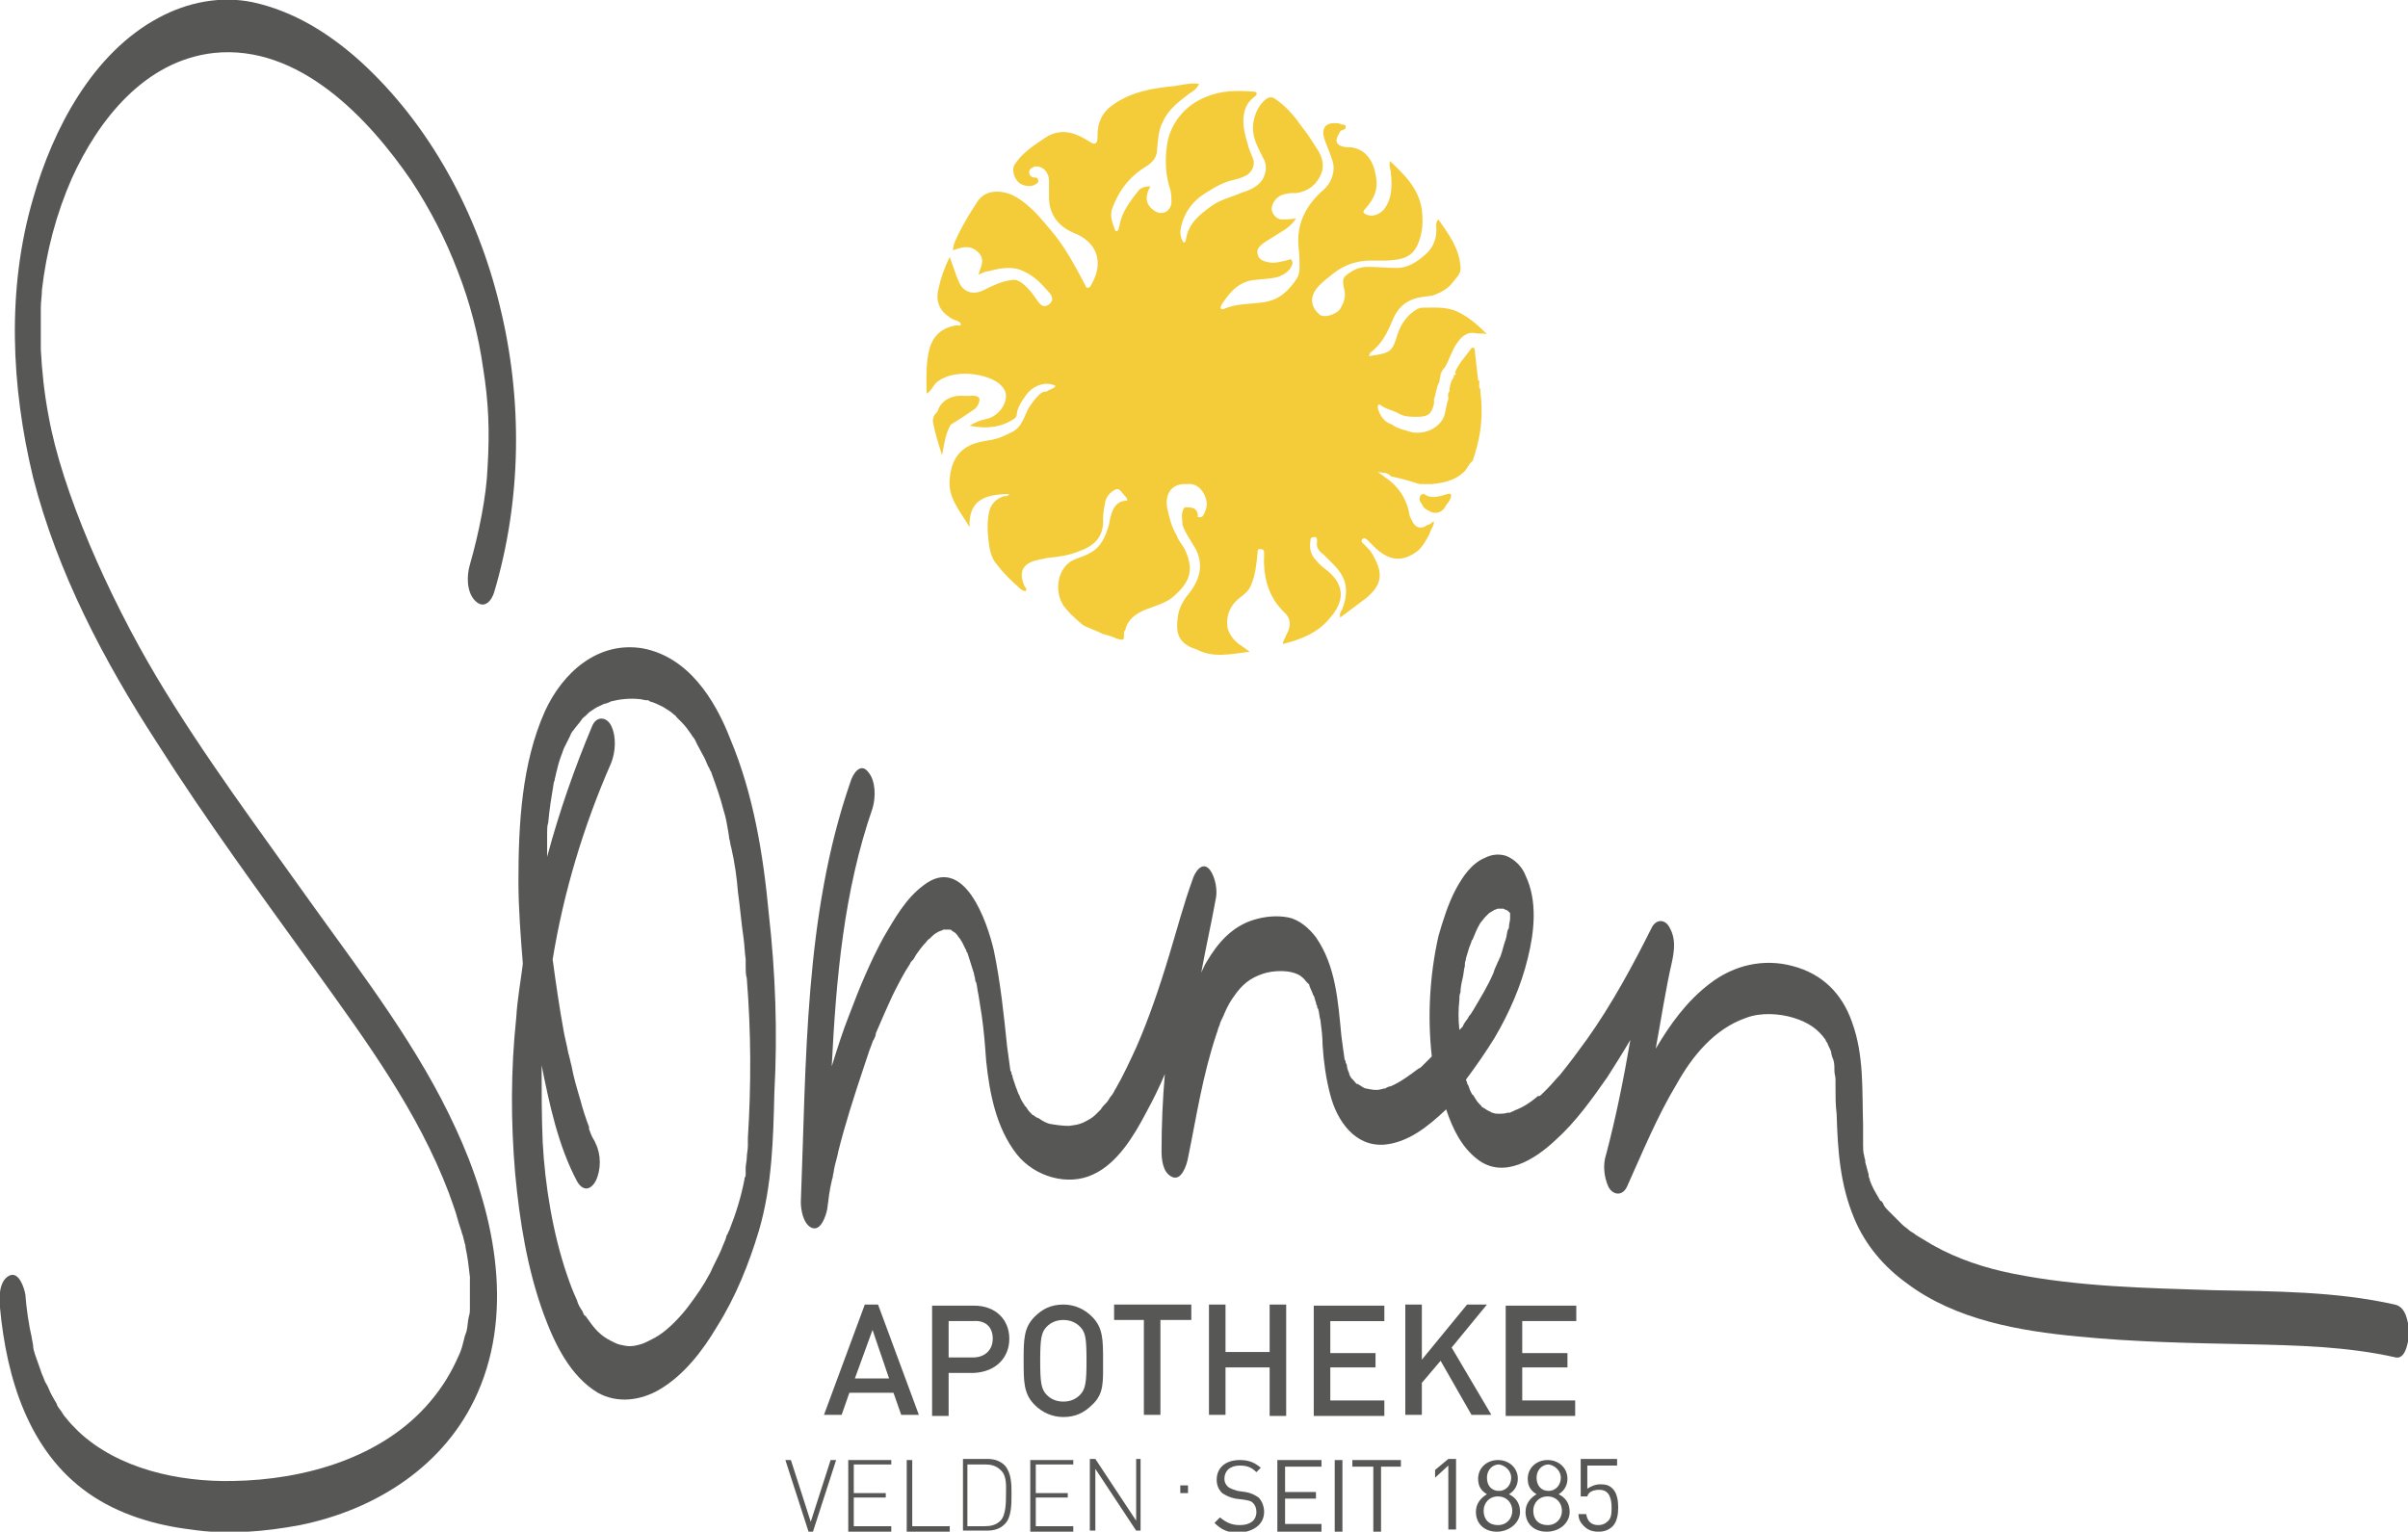 <?xml version="1.0" encoding="UTF-8"?>
<!-- Generator: Adobe Illustrator 27.5.0, SVG Export Plug-In . SVG Version: 6.00 Build 0)  -->
<svg xmlns="http://www.w3.org/2000/svg" xmlns:xlink="http://www.w3.org/1999/xlink" version="1.1" id="Layer_1" x="0px" y="0px" viewBox="0 0 218.3 138.9" style="enable-background:new 0 0 218.3 138.9;" xml:space="preserve">
<style type="text/css">
	.st0{fill:#575756;}
	.st1{fill:#F4CC39;}
</style>
<g>
	<path class="st0" d="M44.8,53.7c2.5-8.4,2.6-17.5,0.5-26c-2-8.3-6.3-16.4-12.7-22.2c-2.8-2.5-6-4.5-9.7-5.3c-2.9-0.6-5.9,0-8.5,1.4   C8.4,4.8,4.8,11.7,3,18c-2.4,8.2-2,17,0,25.3c2.2,8.6,6.4,16.6,11.2,24c4.5,7.1,9.5,13.9,14.4,20.7c4.6,6.4,9.3,12.8,12.1,20.2   c0.2,0.6,0.6,1.6,0.8,2.4c0.1,0.4,0.3,0.9,0.4,1.3c0.1,0.2,0.1,0.4,0.2,0.7c0,0.1,0.1,0.3,0.1,0.4c0-0.2,0-0.2,0,0.1   c0.2,0.9,0.3,1.8,0.4,2.7c0.1,0.7,0-0.5,0,0.3c0,0.2,0,0.4,0,0.7c0,0.5,0,1,0,1.6c0,0.7,0-0.5,0,0.3c0,0.2,0,0.4-0.1,0.7   c-0.1,0.4-0.1,0.9-0.2,1.3c-0.1,0.7,0.1-0.4-0.1,0.3c-0.1,0.2-0.1,0.4-0.2,0.7c-0.1,0.5-0.3,1-0.4,1.2c-0.7,1.6-1.5,2.9-2.6,4.2   c-4.3,5.1-11.4,7.1-17.9,7.2c-4.9,0.1-10.4-1.1-14-4.5c-0.4-0.4-0.8-0.8-1.1-1.2c-0.2-0.2-0.3-0.4-0.5-0.7   c-0.1-0.1-0.5-0.7-0.3-0.5c-0.3-0.5-0.6-1-0.8-1.5c-0.1-0.3-0.3-0.5-0.4-0.8c0-0.1-0.4-0.9-0.2-0.5c-0.2-0.6-0.4-1.1-0.6-1.7   c-0.1-0.3-0.2-0.6-0.2-0.9c0-0.1-0.2-1-0.1-0.6c-0.3-1.3-0.5-2.7-0.6-4c-0.1-0.6-0.6-2.2-1.5-1.7c-0.9,0.5-0.9,2-0.8,2.9   c0.6,6.4,2.6,13,8,16.8c2.7,1.9,6,2.9,9.3,3.3c3.3,0.5,6.7,0.2,9.9-0.4c6.9-1.4,13.2-5.4,16.1-12c3.4-7.7,1.4-16.7-2-24   c-3.3-7.2-8.2-13.6-12.8-20c-4.9-6.9-10-13.7-14.3-20.9C9.8,54,5.6,44.5,4.4,37.7c-0.4-2.1-0.6-4.1-0.7-6c0-0.9,0-1.9,0-2.8   c0-0.2,0-0.5,0-0.7c0,0,0-0.8,0-0.3c0-0.5,0.1-1.1,0.1-1.6c0.4-3.5,1.3-6.9,2.7-10.1c2.4-5.3,6.6-10.7,12.9-11.4   c7.7-0.8,14,5.9,17.9,11.6c1.7,2.6,3.1,5.3,4.2,8.2c1.1,2.8,1.9,5.9,2.3,8.8c0.5,3.1,0.6,5.7,0.4,9c-0.1,2.6-0.8,6-1.6,8.8   c-0.3,1-0.3,2.4,0.4,3.2C43.9,55.4,44.6,54.4,44.8,53.7"></path>
	<path class="st0" d="M217.1,118.3c-5.3-1.2-11-1.2-16.4-1.3c-6.1-0.2-12.2-0.3-18.2-1.5c-2.5-0.5-5-1.3-7.3-2.6   c-0.5-0.3-1-0.6-1.5-0.9c-0.2-0.2-0.5-0.3-0.7-0.5c-0.2-0.2-0.3-0.2-0.6-0.5c-0.4-0.4-0.8-0.8-1.2-1.2c-0.2-0.2-0.4-0.4-0.5-0.7   c-0.1-0.1-0.1-0.2-0.2-0.2c0,0.1-0.2-0.3-0.2-0.3c-0.3-0.5-0.6-1-0.8-1.6c0,0,0,0,0,0c0,0,0,0,0-0.1c-0.1-0.1-0.1-0.3-0.1-0.4   c-0.1-0.4-0.2-0.7-0.3-1.1c0,0,0,0,0,0c0,0,0,0,0-0.1c0-0.2-0.1-0.3-0.1-0.5c-0.1-0.3-0.1-0.7-0.1-1c0-0.1,0-0.3,0-0.4   c0-0.1,0-0.2,0-0.2c0-0.4,0-0.8,0-1.2c-0.1-3.1,0.1-6.3-1-9.3c-0.9-2.6-2.7-4.4-5.4-5.1c-2.6-0.7-5.3-0.1-7.5,1.6   c-2.1,1.6-3.6,3.7-4.9,5.9c0.5-2.7,0.9-5.4,1.5-8c0.2-1,0.3-2-0.2-2.9c-0.4-0.9-1.3-0.9-1.7,0c-1.7,3.4-3.6,6.9-5.8,10   c-0.8,1.1-1.6,2.2-2.5,3.3c-0.4,0.4-0.7,0.8-1.1,1.2c-0.2,0.2-0.3,0.3-0.5,0.5c-0.1,0.1-0.2,0.2-0.3,0.2c0,0,0,0-0.1,0   c0,0,0,0-0.1,0.1c-0.6,0.5-1.2,0.9-2,1.2c-0.1,0.1-0.3,0.1-0.4,0.2c-0.1,0-0.1,0-0.1,0c0,0,0,0-0.1,0c-0.3,0.1-0.6,0.1-0.8,0.1   c-0.2,0-0.4,0-0.6-0.1c-0.1,0-0.1,0-0.2-0.1c-0.1,0-0.2-0.1-0.4-0.2c-0.1-0.1-0.2-0.1-0.3-0.2c0,0-0.1,0-0.1-0.1   c-0.2-0.2-0.4-0.4-0.5-0.6c-0.1-0.1-0.1-0.2-0.2-0.3c0,0,0-0.1-0.1-0.1c-0.2-0.3-0.3-0.6-0.4-0.9c0,0-0.1-0.1-0.1-0.2   c0-0.1-0.1-0.2-0.1-0.3c0,0,0,0,0,0c0.9-1.2,1.8-2.5,2.6-3.8c1.3-2.2,2.4-4.7,3-7.2c0.6-2.4,0.9-5.2-0.2-7.5   c-0.3-0.8-1-1.5-1.8-1.8c-0.7-0.2-1.3-0.1-1.9,0.2c-1.2,0.5-2,1.7-2.6,2.8c-0.7,1.3-1.2,2.9-1.6,4.3c-0.8,3.6-1,7.3-0.6,10.9   c-0.2,0.2-0.4,0.4-0.6,0.6c-0.1,0.1-0.2,0.2-0.3,0.3c0,0-0.2,0.2-0.3,0.2c-0.8,0.6-1.6,1.2-2.5,1.6c-0.1,0-0.4,0.1-0.5,0.2   c-0.2,0-0.4,0.1-0.5,0.1c-0.4,0.1-0.8,0-1.3-0.1c0,0,0,0,0,0c0,0,0,0,0,0c-0.1,0-0.2-0.1-0.4-0.2c-0.1-0.1-0.2-0.1-0.3-0.2   c0,0,0,0-0.1,0c0,0,0,0-0.1-0.1c-0.1-0.1-0.4-0.5-0.4-0.4c0-0.1-0.1-0.2-0.1-0.2c0,0-0.1-0.2-0.1-0.3c-0.1-0.2-0.2-0.5-0.2-0.7   c0,0,0-0.1-0.1-0.2c0-0.1,0-0.2-0.1-0.3c-0.1-0.7-0.2-1.4-0.3-2.2c-0.3-3.1-0.5-6.3-2.3-8.9c-0.6-0.8-1.5-1.6-2.5-1.8   c-1-0.2-2.1-0.1-3.1,0.2c-2,0.6-3.3,2.1-4.3,3.8c-0.2,0.3-0.3,0.6-0.5,1c0.4-2.2,0.9-4.4,1.3-6.6c0.2-0.8,0-2-0.5-2.7   c-0.7-0.9-1.4,0.2-1.6,0.9c-0.8,2.2-1.4,4.5-2.1,6.8c-0.9,3-1.9,5.9-3,8.4c-0.6,1.3-1.2,2.6-1.9,3.8c0,0-0.1,0.1-0.1,0.2   c-0.1,0.1-0.1,0.2-0.2,0.3c-0.2,0.2-0.3,0.5-0.5,0.7c-0.2,0.2-0.4,0.4-0.5,0.6c-0.1,0.1-0.2,0.2-0.3,0.3c0,0-0.2,0.2-0.2,0.2   c-0.3,0.3-0.7,0.5-1.1,0.7c-0.5,0.2-0.6,0.2-1.3,0.3c-0.6,0-1.3-0.1-1.8-0.2c-0.3-0.1-0.5-0.2-0.8-0.4c-0.1-0.1-0.2-0.1-0.4-0.2   c0,0-0.2-0.2-0.3-0.2c-0.2-0.2-0.4-0.4-0.5-0.6c-0.1-0.1-0.1-0.2-0.2-0.2c0-0.1-0.1-0.2-0.1-0.2c-0.2-0.3-0.3-0.5-0.4-0.8   c0,0-0.1-0.1-0.1-0.2c-0.1-0.2-0.1-0.3-0.2-0.5c-0.1-0.3-0.2-0.6-0.3-0.9c0,0,0-0.2-0.1-0.3c0-0.1,0-0.2-0.1-0.3   c-0.1-0.7-0.2-1.5-0.3-2.2c-0.3-2.9-0.6-5.8-1.2-8.7c-0.6-2.6-2.7-8.8-6.4-5.9c-1.6,1.2-2.6,3-3.6,4.7c-1.2,2.2-2.2,4.6-3.1,7   c-0.6,1.5-1.1,3.1-1.6,4.7c0.4-8,1.1-15.9,3.7-23.4c0.3-1,0.3-2.5-0.4-3.3c-0.7-0.9-1.4,0.2-1.6,0.9c-4.2,12.1-4,25.4-4.5,38.1   c0,0.7,0.2,1.9,0.9,2.3c0.9,0.5,1.4-1.1,1.5-1.7c0.1-0.8,0.2-1.7,0.4-2.5c0-0.1,0.1-0.3,0.1-0.4c0-0.2,0.1-0.4,0.1-0.6   c0.1-0.6,0.3-1.1,0.4-1.7c0.6-2.4,1.4-4.9,2.2-7.3c0.2-0.6,0.4-1.2,0.6-1.8c0.1-0.3,0.2-0.5,0.3-0.8c0-0.1,0.1-0.2,0.1-0.2   c0.1-0.2,0.2-0.4,0.2-0.6c0.5-1.2,1-2.3,1.5-3.4c0.5-1,1-2,1.6-2.9c0-0.1,0.2-0.3,0.3-0.4c0.1-0.2,0.2-0.3,0.3-0.5   c0.3-0.4,0.5-0.7,0.8-1c0.1-0.1,0.2-0.3,0.4-0.4c0.1-0.1,0.1-0.1,0.2-0.2c0.2-0.2,0.5-0.4,0.8-0.5c0,0,0.1,0,0.2-0.1   c0.1,0,0.2,0,0.3,0c0.1,0,0.2,0,0.3,0c0.1,0,0.1,0,0.2,0.1c0.1,0.1,0.2,0.1,0.3,0.2c0,0,0.1,0.1,0.1,0.1c0.1,0.1,0.2,0.3,0.3,0.4   c0.1,0.1,0.1,0.2,0.2,0.3c0.1,0.2,0.2,0.4,0.3,0.6c0,0.1,0.1,0.1,0.1,0.2c0,0.1,0,0.1,0.1,0.2c0.2,0.6,0.4,1.3,0.6,1.9   c0,0.2,0.1,0.3,0.1,0.5c0,0,0,0.2,0.1,0.3c0.1,0.4,0.1,0.7,0.2,1.1c0.1,0.6,0.2,1.3,0.3,1.9c0.2,1.4,0.3,2.7,0.4,4.1   c0.3,2.9,0.9,6.1,2.8,8.5c1.6,2,4.6,2.9,6.9,1.8c2.2-1,3.7-3.5,4.8-5.6c0.6-1.1,1.2-2.3,1.7-3.5c-0.2,2.3-0.3,4.6-0.3,7   c0,0.7,0.1,1.9,0.9,2.3c0.9,0.5,1.4-1.1,1.5-1.7c0.8-3.9,1.3-7.4,2.6-11.3c0.1-0.2,0.1-0.4,0.2-0.6c0,0,0.1-0.2,0.1-0.3   c0.1-0.3,0.3-0.6,0.4-0.9c0.3-0.7,0.6-1.2,0.9-1.6c0.7-1,1.4-1.6,2.6-2c0.9-0.3,2.5-0.4,3.4,0.2c0.1,0.1,0.3,0.2,0.5,0.5   c0.1,0.1,0.2,0.2,0.3,0.3c0,0,0,0,0,0c0,0,0,0,0,0.1c0.1,0.2,0.2,0.5,0.3,0.7c0,0.1,0.1,0.2,0.1,0.2c0.1,0.2,0.1,0.4,0.2,0.6   c0,0,0,0.2,0.1,0.3c0,0.1,0,0.2,0.1,0.3c0.1,0.3,0.1,0.7,0.2,1c0.1,0.8,0.2,1.5,0.2,2.3c0.1,1.5,0.3,3,0.7,4.5   c0.6,2.3,2.2,4.7,4.9,4.5c2.2-0.2,4-1.7,5.5-3.1c0,0,0.1-0.1,0.1-0.1c0.6,1.8,1.4,3.4,2.8,4.5c2.4,1.9,5.3,0,7.1-1.7   c1.8-1.6,3.3-3.7,4.7-5.7c0.7-1.1,1.4-2.2,2.1-3.4c-0.6,3.5-1.3,7-2.2,10.4c-0.3,0.9-0.2,2,0.2,2.9c0.4,0.8,1.3,0.9,1.7,0   c1.4-3.1,2.7-6.3,4.5-9.3c1.4-2.5,3.4-5,6.3-6c1.3-0.5,3-0.4,4.3,0c1.3,0.4,2.2,1,2.9,2c0,0.1,0.1,0.2,0.1,0.2   c0.1,0.1,0.1,0.3,0.2,0.4c0,0,0,0.1,0.1,0.2c0,0.1,0.1,0.2,0.1,0.3c0,0.1,0.1,0.5,0.2,0.7c0.1,0.3,0.1,0.6,0.1,1   c0,0.3,0.1,0.5,0.1,0.8c0,0.1,0,0.7,0,0.8c0,0.8,0,1.5,0.1,2.3c0.1,3.3,0.3,6.4,1.6,9.5c1,2.4,2.7,4.4,4.8,5.9   c4.4,3.3,10.2,4.3,15.5,4.8c5.1,0.5,10.2,0.6,15.3,0.7c4.5,0.1,9.1,0.2,13.5,1.2c1,0.2,1.2-1.9,1.2-2.4   C218.3,119.8,218.1,118.5,217.1,118.3z M136.8,83C136.8,83.1,136.8,83.1,136.8,83C136.8,83.1,136.8,83.1,136.8,83   C136.8,83.1,136.8,83.1,136.8,83z M136.8,83.2C136.8,83.2,136.8,83.2,136.8,83.2C136.8,83.2,136.8,83.2,136.8,83.2z M132.3,90.7   C132.3,90.7,132.3,90.7,132.3,90.7c0-0.3,0-0.5,0.1-0.7c0-0.4,0.1-0.9,0.2-1.3c0.1-0.4,0.1-0.8,0.2-1.1c0-0.1,0-0.1,0-0.2   c0-0.2,0.1-0.3,0.1-0.5c0.1-0.3,0.2-0.7,0.3-1c0.1-0.2,0.1-0.3,0.2-0.5c0-0.1,0-0.1,0.1-0.2c0.2-0.5,0.4-1,0.7-1.5   c0.1-0.1,0.3-0.4,0.4-0.5c0.1-0.1,0.2-0.2,0.3-0.3c0,0,0.1-0.1,0.1-0.1c0.2-0.1,0.3-0.2,0.5-0.3c0.1,0,0.2-0.1,0.3-0.1c0,0,0,0,0,0   c0,0,0,0,0,0c0.1,0,0.2,0,0.3,0c0,0,0,0,0.1,0c0,0,0.1,0,0.1,0c0.1,0.1,0.3,0.1,0.4,0.2c0.1,0.1,0.1,0.1,0.2,0.2c0,0,0,0,0,0   c0,0,0,0,0,0.1c0,0,0,0.1,0,0.1c0,0.1,0,0.1,0,0.2c0,0.1,0,0.1,0,0.1c0,0,0,0,0,0c0,0.2-0.1,0.5-0.1,0.7c0,0.1,0,0.2-0.1,0.3   c-0.1,0.3-0.1,0.6-0.2,0.9c-0.2,0.5-0.3,1.1-0.5,1.6c0,0,0,0,0,0c0,0,0,0,0,0c-0.1,0.1-0.1,0.3-0.2,0.4c-0.1,0.3-0.3,0.6-0.4,1   c-0.5,1.2-1.2,2.3-1.9,3.5c-0.1,0.1-0.1,0.2-0.2,0.3c0,0-0.2,0.2-0.2,0.3c-0.2,0.3-0.4,0.5-0.5,0.8c-0.1,0.1-0.2,0.2-0.3,0.3   c0,0,0,0,0,0C132.2,92.4,132.2,91.6,132.3,90.7z"></path>
	<path class="st0" d="M69.7,82.9C69.2,77.5,68.3,72,66.2,67c-1.4-3.6-3.8-7.4-7.9-8.2c-4.1-0.7-7.3,2.2-8.9,5.7   C47.3,69.2,47,74.7,47,79.9c0,2.5,0.2,5,0.4,7.5c-0.2,1.6-0.5,3.2-0.6,4.9c-0.5,4.7-0.5,9.4-0.1,14.1c0.4,4.3,1.1,8.7,2.6,12.8   c1,2.7,2.4,5.6,4.9,7.1c1.8,1,3.9,0.7,5.6-0.3c2.2-1.3,3.9-3.5,5.2-5.7c1.7-2.7,2.9-5.7,3.8-8.7c1.2-4.1,1.3-8.3,1.4-12.5   C70.5,93.6,70.3,88.2,69.7,82.9z M50.9,68.4C51,68.2,51,68.2,50.9,68.4L50.9,68.4z M67.8,103.2c0,0.2,0,0.4,0,0.6c0,0,0,0.1,0,0.1   c0,0.4-0.1,0.7-0.1,1.1c0,0.3-0.1,0.6-0.1,0.9c0,0.1,0,0.3,0,0.4c0,0.1,0,0.1,0,0.2c0,0.1,0,0.2-0.1,0.3c0,0,0,0,0,0.1   c-0.3,1.6-0.8,3.2-1.4,4.7c-0.1,0.1-0.1,0.3-0.2,0.4c0-0.1-0.1,0.3-0.1,0.3c-0.1,0.3-0.3,0.7-0.4,1c-0.3,0.7-0.7,1.4-1,2.1   c-0.7,1.3-1.2,2-2.1,3.2c-0.7,0.9-1.6,1.8-2.3,2.3c-0.4,0.3-0.8,0.5-1.2,0.7c-0.6,0.3-0.7,0.3-1.1,0.4c-0.4,0.1-0.8,0.1-1.2,0   c-0.5-0.1-0.5-0.1-1.1-0.4c-1-0.5-1.5-1.1-2.2-2.1c0,0-0.1-0.2-0.2-0.2c-0.1-0.1-0.1-0.2-0.2-0.4c-0.2-0.3-0.4-0.6-0.5-1   c-0.4-0.9-0.6-1.4-0.9-2.3c-1.3-3.8-2-8.2-2.2-12c-0.1-2.3-0.1-4.7-0.1-7c0.7,3.5,1.5,7.3,3.2,10.5c0.5,0.9,1.2,0.9,1.7,0   c0.5-1,0.5-2.4,0-3.4c-0.1-0.3-0.3-0.5-0.4-0.8c-0.1-0.2-0.1-0.3-0.2-0.5c0,0,0,0,0-0.1c0,0,0-0.1,0-0.1c-0.3-0.8-0.6-1.7-0.8-2.5   c-0.3-1-0.6-2-0.8-3.1c-0.1-0.3-0.1-0.5-0.2-0.8c0-0.1-0.1-0.3-0.1-0.4c0,0,0,0,0,0c-0.1-0.6-0.3-1.3-0.4-1.9   c-0.4-2.2-0.7-4.3-1-6.5c1-6.1,2.8-12.1,5.3-17.8c0.4-1,0.5-2.4,0-3.4c-0.4-0.8-1.3-0.9-1.7,0c-1.6,3.8-3,7.8-4.1,11.9   c0-0.5,0-1.1,0-1.6c0-0.1,0-0.5,0-0.6c0-0.3,0-0.6,0.1-0.9c0.1-1.2,0.3-2.4,0.5-3.6c0,0,0,0,0,0c0-0.1,0.1-0.2,0.1-0.4   c0.1-0.3,0.1-0.5,0.2-0.8c0.1-0.5,0.3-1.1,0.5-1.6c0,0,0,0,0,0c0-0.1,0.1-0.2,0.1-0.3c0.1-0.2,0.2-0.4,0.3-0.6   c0.1-0.2,0.2-0.4,0.3-0.6c0-0.1,0.2-0.4,0.3-0.5c0.2-0.3,0.5-0.6,0.7-0.9c0.1-0.2,0.3-0.3,0.4-0.4c0.1-0.1,0.1-0.1,0.2-0.2   c0,0,0,0,0,0c0,0,0,0,0.1-0.1c0.3-0.2,0.7-0.5,1-0.6c0.2-0.1,0.4-0.2,0.5-0.2c0.1,0,0.5-0.2,0.5-0.2c0.8-0.2,1.7-0.3,2.6-0.2   c0.2,0,0.4,0.1,0.6,0.1c0,0,0.1,0,0.1,0c0.1,0,0.1,0,0.2,0.1c0.4,0.1,0.8,0.3,1.2,0.5c0.3,0.2,0.7,0.4,1,0.7c0,0,0,0,0,0   c0,0,0,0,0,0c0.1,0.1,0.2,0.1,0.2,0.2c0.2,0.2,0.4,0.4,0.5,0.5c0.3,0.3,0.6,0.7,0.8,1c0.1,0.1,0.1,0.2,0.2,0.3c0,0,0,0,0,0   c0.2,0.2,0.3,0.5,0.4,0.7c0.2,0.4,0.5,0.9,0.7,1.3c0.1,0.2,0.2,0.5,0.3,0.7c0.1,0.1,0.1,0.2,0.2,0.4c0,0,0.1,0.1,0.1,0.2   c0.4,1.1,0.8,2.2,1.1,3.4c0.2,0.6,0.3,1.2,0.4,1.8c0,0.1,0.1,0.5,0.1,0.7c0.1,0.3,0.1,0.6,0.2,0.9c0.3,1.3,0.5,2.7,0.6,4   c0.2,1.4,0.3,2.8,0.5,4.1c0.1,0.7,0.1,1.3,0.2,2c0,0.1,0,0.2,0,0.3c0,0.1,0,0.2,0,0.3c0,0.4,0,0.8,0.1,1.1   C68.1,93.7,68.1,98.4,67.8,103.2z"></path>
	<path class="st0" d="M146.7,136.7c0-0.6-0.1-1.3-0.5-1.7c-0.3-0.3-0.6-0.4-1.1-0.4c-0.5,0-0.9,0.2-1.2,0.4v-2.1h2.7v-0.6h-3.3v3.4   h0.6c0.1-0.4,0.5-0.6,1.1-0.6c0.9,0,1.1,0.8,1.1,1.6c0,0.5,0,1-0.4,1.3c-0.2,0.2-0.5,0.3-0.8,0.3c-0.7,0-1-0.4-1.1-1h-0.7   c0,0.5,0.2,0.8,0.5,1.1c0.3,0.3,0.7,0.5,1.3,0.5c0.6,0,1-0.2,1.3-0.5C146.6,138,146.7,137.3,146.7,136.7 M141.6,137   c0,0.7-0.5,1.3-1.3,1.3s-1.3-0.5-1.3-1.3c0-0.7,0.5-1.3,1.3-1.3S141.6,136.3,141.6,137 M141.5,134c0,0.7-0.5,1.2-1.1,1.2   c-0.7,0-1.1-0.5-1.1-1.2c0-0.7,0.5-1.2,1.1-1.2C141,132.9,141.5,133.4,141.5,134 M142.3,137.1c0-0.8-0.4-1.3-1-1.6   c0.5-0.3,0.8-0.8,0.8-1.4c0-1-0.8-1.7-1.8-1.7c-1,0-1.8,0.7-1.8,1.7c0,0.7,0.3,1.1,0.8,1.4c-0.5,0.3-1,0.8-1,1.6   c0,1.1,0.8,1.8,1.9,1.8C141.4,138.9,142.3,138.1,142.3,137.1 M137.1,137c0,0.7-0.5,1.3-1.3,1.3s-1.3-0.5-1.3-1.3   c0-0.7,0.5-1.3,1.3-1.3S137.1,136.3,137.1,137 M137,134c0,0.7-0.5,1.2-1.1,1.2c-0.7,0-1.1-0.5-1.1-1.2c0-0.7,0.5-1.2,1.1-1.2   C136.5,132.9,137,133.4,137,134 M137.8,137.1c0-0.8-0.4-1.3-1-1.6c0.5-0.3,0.8-0.8,0.8-1.4c0-1-0.8-1.7-1.8-1.7   c-1,0-1.8,0.7-1.8,1.7c0,0.7,0.3,1.1,0.8,1.4c-0.5,0.3-1,0.8-1,1.6c0,1.1,0.8,1.8,1.9,1.8S137.8,138.1,137.8,137.1 M132,138.8v-6.5   h-0.7l-1.2,1v0.7l1.2-1.1v5.8H132z M127,133v-0.6h-4.4v0.6h1.9v5.9h0.7V133H127z M121.7,132.4H121v6.5h0.7V132.4z M119.8,138.8   v-0.6h-3.3v-2.3h2.8v-0.6h-2.8V133h3.3v-0.6h-4v6.5H119.8z M114.6,137.1c0-0.5-0.2-1-0.5-1.3c-0.3-0.2-0.6-0.4-1.2-0.5l-0.7-0.1   c-0.3-0.1-0.7-0.2-0.9-0.4c-0.2-0.2-0.3-0.4-0.3-0.7c0-0.7,0.5-1.2,1.4-1.2c0.7,0,1.1,0.2,1.5,0.6l0.4-0.4   c-0.6-0.5-1.1-0.7-1.9-0.7c-1.3,0-2.1,0.7-2.1,1.8c0,0.5,0.2,0.9,0.5,1.2c0.3,0.2,0.7,0.4,1.2,0.5l0.8,0.1c0.5,0.1,0.6,0.1,0.8,0.3   c0.2,0.2,0.3,0.5,0.3,0.8c0,0.8-0.6,1.2-1.5,1.2c-0.7,0-1.2-0.2-1.8-0.7l-0.5,0.5c0.6,0.6,1.2,0.9,2.2,0.9   C113.7,138.9,114.6,138.2,114.6,137.1 M107.7,134.7H107v0.7h0.7V134.7z M103.4,138.8v-6.5H103v5.6l-3.7-5.6h-0.5v6.5h0.5v-5.6   l3.7,5.6H103.4z M97.3,138.8v-0.4h-3.4v-2.6h2.9v-0.4h-2.9v-2.6h3.4v-0.4h-3.9v6.5H97.3z M91.2,135.5c0,0.7,0,1.9-0.5,2.4   c-0.4,0.4-0.9,0.5-1.4,0.5h-1.6v-5.6h1.6c0.5,0,1,0.1,1.4,0.5C91.3,133.8,91.2,134.8,91.2,135.5 M91.7,135.5c0-0.9,0-1.9-0.6-2.6   c-0.4-0.4-0.9-0.6-1.6-0.6h-2.2v6.5h2.2c0.7,0,1.2-0.2,1.6-0.6C91.7,137.6,91.7,136.4,91.7,135.5 M86.1,138.8v-0.4h-3.4v-6h-0.5   v6.5H86.1z M80.8,138.8v-0.4h-3.4v-2.6h2.9v-0.4h-2.9v-2.6h3.4v-0.4h-3.9v6.5H80.8z M75.8,132.4h-0.5l-1.8,5.6l-1.8-5.6h-0.5   l2.1,6.5h0.4L75.8,132.4z"></path>
	<path class="st0" d="M142.8,128.3V127H138v-3h4.1v-1.3H138v-2.9h4.9v-1.4h-6.4v10H142.8z M135.2,128.3l-3.6-6.1l3.2-3.9H133l-4.1,5   v-5h-1.5v10h1.5v-2.9l1.7-2l2.8,4.9H135.2z M125.5,128.3V127h-4.9v-3h4.1v-1.3h-4.1v-2.9h4.9v-1.4h-6.4v10H125.5z M116.6,128.3v-10   h-1.5v4.3h-4v-4.3h-1.5v10h1.5V124h4v4.4H116.6z M108,119.7v-1.4h-7v1.4h2.7v8.6h1.5v-8.6H108z M98.5,123.4c0,2-0.1,2.6-0.6,3.1   c-0.4,0.4-0.9,0.6-1.5,0.6c-0.6,0-1.1-0.2-1.5-0.6c-0.5-0.5-0.6-1.1-0.6-3.1s0.1-2.6,0.6-3.1c0.4-0.4,0.9-0.6,1.5-0.6   c0.6,0,1.1,0.2,1.5,0.6C98.4,120.8,98.5,121.3,98.5,123.4 M100,123.4c0-1.9,0-3-1-4c-0.7-0.7-1.6-1.1-2.6-1.1   c-1.1,0-1.9,0.4-2.6,1.1c-1,1-1,2.1-1,4s0,3,1,4c0.7,0.7,1.6,1.1,2.6,1.1c1.1,0,1.9-0.4,2.6-1.1C100.1,126.4,100,125.3,100,123.4    M90,121.4c0,1-0.7,1.7-1.8,1.7h-2.2v-3.3h2.2C89.3,119.7,90,120.3,90,121.4 M91.5,121.4c0-1.7-1.2-3-3.2-3h-3.8v10h1.5v-3.9h2.3   C90.3,124.4,91.5,123.1,91.5,121.4 M80.6,125h-3.1l1.6-4.4L80.6,125z M83.3,128.3l-3.7-10h-1.2l-3.7,10h1.6l0.7-2H81l0.7,2H83.3z"></path>
	<path class="st1" d="M129.5,46.3c0.6,0.4,1.3,0.2,1.6-0.5c0.2-0.2,0.3-0.4,0.4-0.6c0.1-0.3,0.1-0.5-0.3-0.4c-0.7,0.2-1.4,0.5-2.1,0   c-0.1,0-0.2,0-0.3,0.1c-0.2,0.3-0.1,0.6,0.1,0.8c0,0.1,0.1,0.2,0.1,0.2C129.1,46.1,129.3,46.2,129.5,46.3 M85,37.3   c-0.3,0.3-0.5,0.6-0.4,1.1c0.2,1,0.5,1.9,0.8,2.9c0.2-1,0.3-2,0.8-2.8c0.7-0.4,1.4-0.9,2-1.3c0.4-0.2,0.6-0.7,0.6-1   c-0.1-0.4-0.6-0.3-1-0.3c-0.1,0-0.3,0-0.4,0C86.3,35.8,85.3,36.3,85,37.3 M131.7,25.6c0.3-0.4,0.8-0.8,0.7-1.4   c-0.1-1.7-1.1-3-2-4.3c-0.2,0.2-0.2,0.4-0.2,0.6c0.1,1-0.2,1.9-1,2.6c-0.8,0.7-1.6,1.2-2.6,1.2c-0.9,0-1.7-0.1-2.6-0.1   c-0.8,0-1.4,0.3-2,0.8c-0.4,0.3-0.2,0.9-0.1,1.4c0.1,0.6-0.1,1.1-0.4,1.6c-0.3,0.5-1.5,0.9-1.9,0.5c-0.6-0.5-0.9-1.3-0.4-2.1   c0.3-0.5,0.8-0.9,1.3-1.3c0.7-0.6,1.5-1.1,2.4-1.3c1.1-0.3,2.1-0.1,3.2-0.2c1.5-0.1,2.2-0.6,2.6-1.9c0.3-0.9,0.3-1.8,0.2-2.7   c-0.3-1.9-1.5-3.1-2.9-4.4c-0.1,0.5,0.1,0.8,0.1,1.2c0.1,1,0.1,2.1-0.5,3c-0.3,0.5-1,0.9-1.6,0.7c-0.3-0.1-0.6-0.2-0.2-0.6   c0.8-0.9,1.2-1.8,0.9-3.1c-0.2-1.2-0.9-2.2-2-2.4c-0.3-0.1-0.6,0-0.9-0.1c-0.6-0.1-0.8-0.5-0.5-1c0.1-0.2,0.2-0.5,0.4-0.5   c0.1,0,0.3-0.1,0.3-0.3c0-0.2-0.2-0.2-0.3-0.2c-0.1,0-0.2-0.1-0.3-0.1c-1.2-0.2-1.7,0.4-1.3,1.5c0.2,0.6,0.5,1.2,0.7,1.9   c0.3,0.9-0.1,2-0.8,2.6c-1.5,1.3-2.4,2.9-2.3,4.9c0,0.4,0.1,0.8,0.1,1.3c0,0.6,0.1,1.3-0.2,1.8c-0.7,1.1-1.6,2-3,2.2   c-1.2,0.2-2.5,0.1-3.6,0.6c-0.1,0-0.2,0.1-0.3,0c-0.1-0.1,0-0.2,0-0.3c0.7-1.1,1.5-2.1,2.9-2.3c0.8-0.1,1.6-0.1,2.3-0.3   c0.5-0.2,1-0.5,1.2-1c0.1-0.2,0.1-0.3,0-0.5c-0.1-0.2-0.3,0-0.4,0c-0.5,0.1-1.1,0.3-1.6,0.2c-0.5-0.1-1-0.2-1.1-0.8   c-0.1-0.4,0.2-0.7,0.6-1c0.5-0.3,1.1-0.7,1.6-1c0.5-0.3,0.9-0.6,1.3-1.2c-0.5,0.1-0.9,0.1-1.3,0.1c-0.5,0-1-0.6-0.9-1.1   c0.1-0.6,0.6-1.1,1.2-1.2c0.4-0.1,0.7-0.1,1.1-0.1c1.1-0.2,1.8-0.8,2.2-1.8c0.3-0.8,0-1.6-0.4-2.2c-0.4-0.6-0.8-1.3-1.3-1.9   c-0.7-1-1.5-2-2.6-2.7c-0.2-0.1-0.4-0.1-0.6,0c-0.9,0.6-1.4,1.9-1.3,3c0.1,0.9,0.5,1.6,0.9,2.4c0.5,0.8,0.2,1.8-0.3,2.3   c-0.5,0.5-1.1,0.7-1.7,0.9c-0.9,0.4-1.9,0.6-2.7,1.2c-1.1,0.8-2.1,1.6-2.3,3.1c0,0.1-0.1,0.2-0.2,0.2c-0.2-0.3-0.3-0.6-0.3-1   c0.2-1.5,1-2.7,2.3-3.5c0.8-0.5,1.6-1,2.6-1.2c0.4-0.1,0.7-0.2,1.1-0.4c0.5-0.3,0.8-0.9,0.6-1.5c-0.2-0.5-0.4-0.9-0.5-1.4   c-0.4-1.2-0.8-3.2,0.6-4.2c0.1-0.1,0.3-0.2,0.2-0.4c-0.1-0.1-0.3-0.1-0.4-0.1c-1.4-0.1-2.8-0.1-4.2,0.5c-1.7,0.7-2.9,2-3.4,3.8   c-0.3,1.4-0.3,2.9,0.1,4.3c0.2,0.5,0.2,1,0.2,1.5c-0.1,0.8-0.8,1.1-1.4,0.8c-0.9-0.5-1.1-1.3-0.5-2.3c-0.4,0-0.9,0.1-1.1,0.4   c-0.7,0.9-1.5,1.9-1.7,3.1c0,0.1-0.1,0.3-0.1,0.4c-0.1,0.2-0.2,0.2-0.3,0.1c-0.2-0.6-0.5-1.2-0.3-1.9c0.6-1.7,1.6-3,3.1-3.9   c0.6-0.4,1-0.8,1-1.6c0.1-0.8,0.1-1.7,0.5-2.4c0.5-1.2,1.5-1.9,2.4-2.6c0.3-0.2,0.7-0.4,0.9-0.9c-0.8-0.1-1.5,0.1-2.2,0.2   c-2,0.2-3.9,0.5-5.6,1.7c-1,0.7-1.4,1.6-1.4,2.8c0,0.3,0,0.6-0.2,0.7c-0.2,0.1-0.4-0.1-0.6-0.2c-1.1-0.7-2.2-1.1-3.4-0.6   c-0.3,0.1-0.7,0.4-1,0.6c-0.9,0.6-1.7,1.2-2.3,2.1c-0.3,0.4-0.1,1.2,0.3,1.6c0.4,0.4,1.2,0.5,1.6,0.2c0.1-0.1,0.3-0.1,0.2-0.4   c0-0.2-0.2-0.2-0.3-0.2c-0.3,0-0.5-0.2-0.5-0.5c0-0.3,0.3-0.4,0.5-0.5c0.7-0.1,1.3,0.5,1.3,1.3c0,0.5,0,1,0,1.5   c0,1.5,0.8,2.6,2.2,3.2c2.1,0.8,2.8,2.6,1.7,4.6c-0.1,0.2-0.2,0.4-0.4,0.4c-0.2,0-0.2-0.3-0.3-0.4c-0.9-1.7-1.8-3.4-3.1-4.9   c-1-1.2-2-2.4-3.4-3.1c-1.1-0.5-2.5-0.5-3.2,0.6c-0.6,0.9-1.2,1.9-1.7,2.9c-0.2,0.5-0.5,0.9-0.5,1.5c0.8-0.3,1.5-0.5,2.2,0.1   c0.8,0.7,0.3,1.4,0.1,2.1c0.3-0.1,0.6-0.3,0.9-0.3c1.1-0.3,2.2-0.5,3.2,0c0.9,0.4,1.6,1.1,2.2,1.8c0.5,0.5,0.5,0.9,0.1,1.2   c-0.4,0.3-0.7,0.2-1.1-0.4c-0.4-0.6-0.8-1.1-1.3-1.5c-0.3-0.2-0.6-0.4-1-0.3c-0.9,0.1-1.7,0.5-2.5,0.9c-1,0.5-1.9,0.2-2.3-0.8   c-0.3-0.7-0.5-1.4-0.8-2.2c-0.5,1-0.8,1.9-1,2.8c-0.3,1.1,0,2,0.9,2.6c0.2,0.2,0.5,0.3,0.8,0.4c0.1,0.1,0.3,0.1,0.3,0.3   c0,0.2-0.2,0.1-0.4,0.1c-1.2,0.2-2,0.8-2.4,2c-0.4,1.4-0.3,2.8-0.3,4.2c0.5-0.3,0.6-0.8,1-1.1c1.6-1.2,4.5-0.7,5.6,0.2   c0.3,0.3,0.6,0.6,0.6,1.1c0,0.9-0.8,1.9-1.8,2.1c-0.5,0.1-1,0.3-1.5,0.6c1.4,0.3,2.8,0.2,4-0.6c0.2-0.1,0.3-0.3,0.3-0.6   c0.1-0.5,0.4-1,0.7-1.4c0.6-1,1.9-1.5,2.8-1c-0.2,0.3-0.6,0.3-0.8,0.5c-0.3,0-0.5,0.1-0.7,0.3c-0.4,0.4-0.7,0.8-1,1.3   c-0.4,0.8-0.6,1.7-1.5,2.1c-0.6,0.3-1.2,0.6-1.9,0.7c-0.6,0.1-1.3,0.2-1.9,0.5c-1.2,0.6-1.7,1.7-1.8,3c-0.2,1.7,0.9,2.9,1.8,4.4   c-0.1-2.3,1.2-3,3.6-3c-0.1,0.2-0.3,0.2-0.5,0.2c-0.6,0.2-1.1,0.6-1.3,1.3c-0.2,0.8-0.2,1.7-0.1,2.6c0.1,0.8,0.2,1.6,0.7,2.2   c0.6,0.8,1.3,1.5,2.1,2.2c0.2,0.2,0.4,0.3,0.6,0.3c0.1-0.2,0-0.3-0.1-0.4c-0.6-1.3-0.2-2.1,1.1-2.4c0.3-0.1,0.6-0.1,0.9-0.2   c1-0.1,1.9-0.2,2.9-0.6c1.4-0.5,2.3-1.3,2.2-3c0-0.5,0.1-1,0.2-1.5c0.1-0.5,0.5-0.9,0.9-1.1c0.4-0.2,0.6,0.3,0.9,0.6   c0.1,0.1,0.2,0.2,0.2,0.4c-0.9,0-1.3,0.6-1.5,1.4c-0.1,0.3-0.1,0.6-0.2,0.9c-0.3,1-0.7,1.9-1.6,2.4c-0.5,0.3-0.9,0.4-1.4,0.6   c-1.6,0.6-2,2.8-1.1,4.2c0.5,0.7,1.2,1.3,1.8,1.8c0.6,0.3,1.2,0.5,1.8,0.8c0.4,0.1,0.8,0.2,1.2,0.4c0.7,0.2,0.7,0.2,0.7-0.5   c0-0.1,0-0.2,0.1-0.2c0.2-1,0.9-1.5,1.8-1.9c1-0.4,2-0.6,2.8-1.4c1.4-1.3,1.6-2.4,0.8-4.1c-0.2-0.4-0.6-0.8-0.7-1.2   c-0.5-0.8-0.7-1.7-0.9-2.6c-0.2-1.3,0.5-2.2,1.8-2.1c0.7-0.1,1.2,0.3,1.5,0.8c0.4,0.7,0.4,1.3,0,2c-0.1,0.2-0.2,0.2-0.4,0.2   c-0.2,0-0.1-0.1-0.1-0.2c-0.1-0.7-0.6-0.7-1.2-0.7c-0.4,0.5-0.2,1.1-0.2,1.6c0.2,0.6,0.6,1.2,0.9,1.7c1.1,1.6,0.8,3.1-0.3,4.5   c-0.5,0.6-0.9,1.3-1,2c-0.2,1.3-0.1,2.1,0.8,2.7c0.3,0.2,0.6,0.3,0.9,0.4c1.5,0.8,3.1,0.4,4.8,0.2c-0.4-0.3-0.7-0.5-1-0.7   c-0.5-0.4-0.8-0.8-1-1.4c-0.2-1.1,0.2-2.1,1.1-2.8c0.4-0.3,0.8-0.6,1-1.1c0.4-0.9,0.5-1.9,0.6-2.9c0-0.2,0-0.5,0.3-0.4   c0.3,0,0.3,0.2,0.3,0.4c-0.1,2,0.3,3.9,1.9,5.4c0.6,0.6,0.5,1.3,0.1,2c-0.1,0.3-0.3,0.5-0.3,0.8l0,0c1.6-0.4,3.2-1,4.3-2.4   c1.3-1.5,1.3-2.9-0.2-4.2c-0.4-0.3-0.8-0.6-1.1-1c-0.5-0.5-0.6-1.1-0.5-1.8c0-0.2,0.1-0.3,0.4-0.3c0.2,0,0.2,0.2,0.2,0.4   c-0.1,0.6,0.2,0.9,0.6,1.2c0.3,0.3,0.6,0.6,0.9,0.9c1.2,1.2,1.4,2.4,0.8,4c-0.1,0.2-0.3,0.4-0.2,0.8c0.8-0.6,1.6-1.2,2.4-1.8   c1.4-1.2,1.5-2.2,0.6-3.8c-0.2-0.4-0.5-0.7-0.8-1c-0.1-0.1-0.4-0.3-0.2-0.5c0.2-0.2,0.4,0,0.5,0.1c0.2,0.2,0.5,0.5,0.7,0.7   c1.3,1.2,2.5,1.3,3.9,0.2c0.4-0.4,0.7-0.9,1-1.5c0.1-0.4,0.4-0.7,0.4-1.1c-0.2,0-0.3,0.3-0.6,0.3c-0.5,0.4-1,0.3-1.3-0.2   c-0.1-0.2-0.2-0.4-0.3-0.6c-0.2-1.3-0.8-2.4-1.8-3.2c-0.4-0.3-0.8-0.6-1.1-0.8c0.4,0.1,0.9,0,1.2,0.4c0.9,0.2,1.7,0.4,2.6,0.7   c0.4,0,0.8,0,1.1,0c1-0.1,2-0.3,2.8-1c0.4-0.3,0.5-0.8,0.9-1.1c0.6-1.7,0.9-3.4,0.8-5.2c0-0.4-0.1-0.8-0.1-1.3c0,0,0-0.1-0.1-0.1   c0,0,0,0,0,0c0-0.2,0-0.5,0-0.7c0,0,0,0-0.1,0c-0.1,0.1-0.3,0.3-0.3,0.4c0.1-0.2,0.2-0.3,0.3-0.4c-0.1-0.9-0.2-1.8-0.3-2.7   c0-0.3-0.2-0.4-0.4-0.1c-0.5,0.7-1.1,1.3-1.4,2.1c0.2,0.2,0,0.2-0.1,0.2c0,0.1,0,0.2,0,0.2c-0.1,0.1-0.1,0.2-0.2,0.3   c-0.1,0.3-0.2,0.6-0.2,1c-0.2,0.2-0.1,0.5-0.1,0.7c-0.2,0.5-0.2,1-0.4,1.6c-0.5,1.1-1.8,1.6-2.9,1.4c-0.6-0.2-1.3-0.3-1.8-0.7   c-0.7-0.2-1.1-0.8-1.3-1.5c-0.2,0-0.3,0-0.4-0.1c0.1,0.1,0.3,0.2,0.4,0.1c0-0.1,0-0.4,0.2-0.3c0.5,0.4,1.2,0.5,1.7,0.8   c0.5,0.3,1.1,0.3,1.7,0.3c1,0,1.3-0.3,1.5-1.2c0-0.1,0-0.2,0-0.4c0.2-0.5,0.2-1.1,0.5-1.6c0-0.2,0.1-0.5,0.1-0.7   c0.1-0.2,0.2-0.4,0.4-0.6c0.4-0.7,0.6-1.5,1.1-2.2c0.4-0.6,0.9-1,1.6-0.9c0.4,0.1,0.7,0,1.1,0.1c-0.8-0.8-1.6-1.5-2.6-2   c-1-0.5-2.1-0.4-3.2-0.4c-0.3,0-0.5,0.1-0.8,0.3c-0.7,0.5-1.2,1.2-1.5,2.1c-0.5,1.7-0.7,1.7-2.6,2c0-0.1,0.1-0.2,0.1-0.3   c1.1-0.8,1.6-1.9,2.1-3.1c0.4-0.9,1-1.5,1.9-1.8c0.6-0.2,1.1-0.2,1.7-0.3C130.4,26.6,131.2,26.3,131.7,25.6"></path>
</g>
</svg>
